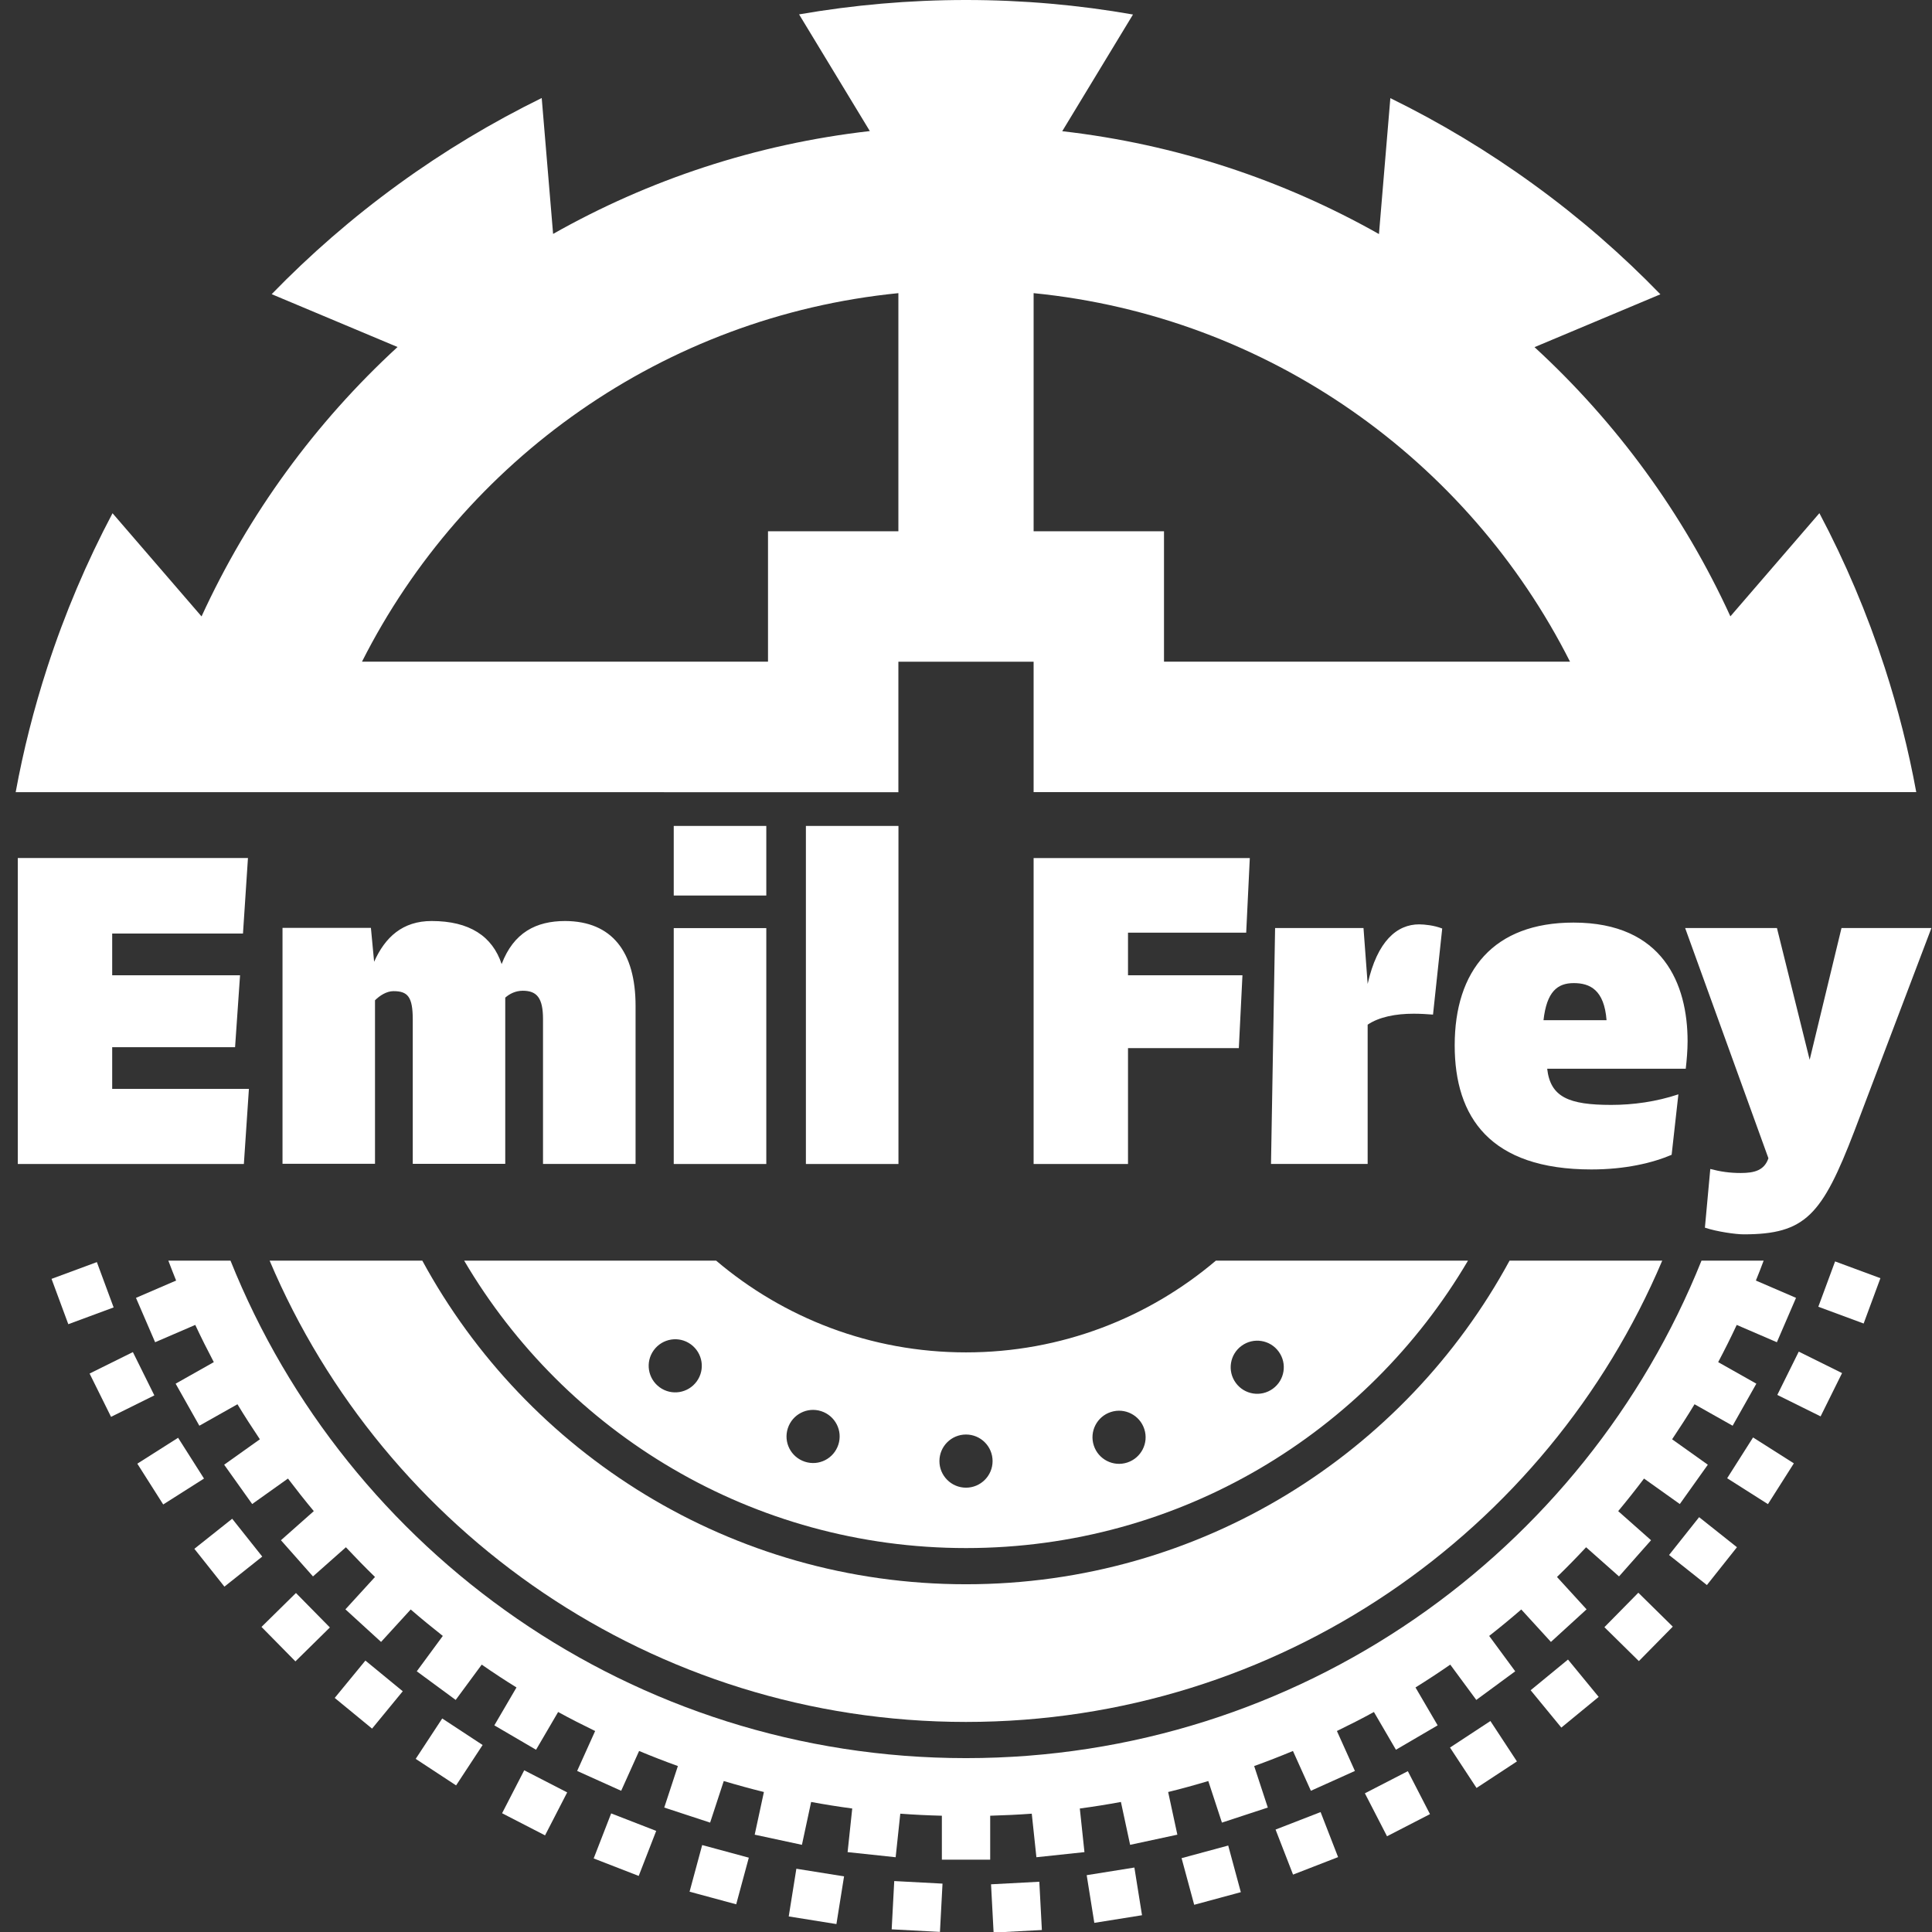 <?xml version="1.0" encoding="utf-8"?>
<!-- Generator: Adobe Illustrator 27.1.1, SVG Export Plug-In . SVG Version: 6.00 Build 0)  -->
<svg version="1.1" id="NEWNEW" xmlns="http://www.w3.org/2000/svg" xmlns:xlink="http://www.w3.org/1999/xlink" x="0px"
     y="0px"
     viewBox="0 0 283.46 283.46" style="enable-background:new 0 0 283.46 283.46;" xml:space="preserve">
<rect x="0" y="0" width="283.46" height="283.46" fill="#333333" stroke="none"/>
<style type="text/css">
	.st0{fill:#FFFFFF;}
</style>
    <g>
	<g>
		<path class="st0" d="M131.81,116.22V97.09h19.84v19.13h85.98h43.52c-1.12-6.11-2.66-12.22-4.63-18.29
			c-2.58-7.94-5.8-15.5-9.58-22.64l-13.06,15.14C247,75.4,237.17,61.98,225.14,50.93c0,0,0.01,0,0.01,0l18.46-7.75
			c-5.62-5.8-11.81-11.2-18.57-16.1c-6.76-4.91-13.8-9.13-21.05-12.68l-1.67,19.94c-14.02-7.92-29.74-13.18-46.47-15.09l10.38-17.12
			C158.27,0.73,150.08,0,141.73,0s-16.53,0.73-24.49,2.11l10.38,17.12c-16.74,1.91-32.46,7.16-46.47,15.09l-1.67-19.94
			c-7.25,3.56-14.3,7.77-21.05,12.68c-6.76,4.91-12.95,10.31-18.57,16.1l18.46,7.75c0,0,0.01,0,0.01,0
			C46.29,61.98,36.47,75.4,29.57,90.44L16.51,75.3c-3.78,7.14-7,14.69-9.58,22.64c-1.97,6.07-3.51,12.18-4.63,18.29h43.52H131.81z
			 M151.65,43.01c34.48,3.42,63.77,24.51,78.7,54.07h-59.57V77.95h-19.13V43.01z M131.81,43.01v34.94h-19.13v19.13H53.11
			C68.04,67.52,97.33,46.44,131.81,43.01z"/>
	</g>
        <g>
		<polygon class="st0" points="36.52,159.76 35.78,170.78 2.61,170.78 2.61,125.89 36.38,125.89 35.65,136.97 16.46,136.97
			16.46,143.09 35.22,143.09 34.49,153.64 16.46,153.64 16.46,159.76 		"/>
            <path class="st0" d="M93.25,147.59v23.18H79.67v-21.24c0-3.09-0.88-4.17-2.97-4.17c-1.08,0-1.96,0.47-2.57,1.01v24.39H60.56
			v-21.17c0-3.36-0.74-4.17-2.84-4.17c-1.01,0-2.03,0.67-2.7,1.34v23.99H41.45v-34.61h12.97l0.47,4.97
			c1.62-3.63,4.19-5.98,8.44-5.98c5.54,0,8.91,2.22,10.27,6.32c1.76-4.64,5.07-6.32,9.32-6.32
			C89.8,135.16,93.25,139.66,93.25,147.59"/>
            <rect x="98.85" y="121.18" class="st0" width="13.58" height="10.21"/>
            <rect x="98.85" y="136.17" class="st0" width="13.58" height="34.61"/>
            <rect x="118.24" y="121.18" class="st0" width="13.58" height="49.6"/>
	</g>
        <g>
		<path class="st0" d="M165.5,136.84v6.25h16.79l-0.53,10.69H165.5v17h-13.85v-44.89h31.72l-0.53,10.95H165.5z M211.6,136.23
			l-1.35,12.63c-0.88-0.07-1.89-0.13-2.84-0.13c-2.63,0-5.07,0.47-6.75,1.61v20.43h-14.18l0.6-34.61h12.97l0.61,8.2
			c1.42-6.32,4.32-8.74,7.56-8.74C209.04,135.63,210.39,135.76,211.6,136.23 M247.33,156.8H227c0.47,4.17,3.17,5.31,9.39,5.31
			c3.24,0,6.62-0.47,9.86-1.55l-0.99,8.87c-2.84,1.21-6.84,2.15-11.77,2.15c-14.86,0-20.06-7.66-20.06-18.21
			c0-10.95,5.68-18.01,17.43-18.01c13.17,0,16.74,9.07,16.74,17.41C247.6,154.11,247.47,155.59,247.33,156.8 M226.46,149.68h9.25
			c-0.34-4.44-2.43-5.44-4.8-5.44C228.49,144.23,226.93,145.51,226.46,149.68"/>
            <path class="st0" d="M283.37,136.17l-11.3,29.78c-4.74,12.34-7.18,15.15-16.25,15.15c-1.15,0-3.93-0.39-5.68-0.98l0.79-8.61
			c1.49,0.39,2.84,0.59,4.47,0.59c2.03,0,3.45-0.39,4.06-2.16l-12.22-33.78h13.47l4.8,19.33l4.67-19.33H283.37z"/>
	</g>
        <g>
		<g>
			<path class="st0" d="M178.39,184.96c-9.89,8.39-22.68,13.46-36.66,13.46s-26.78-5.07-36.66-13.46H68.1
				c14.84,25.22,42.25,42.17,73.64,42.17c31.38,0,58.79-16.94,73.64-42.17H178.39z M102.22,202.68c-1.27,1.74-3.7,2.13-5.44,0.86
				s-2.13-3.7-0.86-5.44c1.27-1.74,3.7-2.13,5.44-0.86C103.1,198.51,103.49,200.94,102.22,202.68z M123,211.96
				c-0.67,2.05-2.86,3.17-4.91,2.5c-2.05-0.67-3.17-2.86-2.5-4.91c0.67-2.05,2.86-3.17,4.91-2.5
				C122.55,207.72,123.67,209.92,123,211.96z M141.73,218.27c-2.15,0-3.9-1.75-3.9-3.9c0-2.15,1.74-3.9,3.9-3.9s3.9,1.75,3.9,3.9
				C145.63,216.52,143.88,218.27,141.73,218.27z M165.39,214.58c-2.05,0.67-4.25-0.46-4.91-2.5c-0.67-2.05,0.46-4.25,2.5-4.91
				c2.05-0.67,4.25,0.46,4.91,2.5C168.56,211.71,167.44,213.91,165.39,214.58z M186.75,203.75c-1.74,1.27-4.18,0.88-5.44-0.86
				c-1.27-1.74-0.88-4.18,0.86-5.44c1.74-1.27,4.18-0.88,5.44,0.86C188.88,200.05,188.49,202.49,186.75,203.75z"/>
		</g>
            <g>
			<g>

					<rect x="130.88" y="276.18" transform="matrix(0.053 -0.999 0.999 0.053 -152.015 399.181)"
                          class="st0" width="7.09" height="7.09"/>
			</g>
                <g>

					<rect x="116.36" y="274.64" transform="matrix(0.158 -0.987 0.987 0.158 -173.734 352.63)"
                          class="st0" width="7.09" height="7.09"/>
			</g>
                <g>

					<rect x="102.07" y="271.58" transform="matrix(0.261 -0.965 0.965 0.261 -187.543 305.162)"
                          class="st0" width="7.09" height="7.09"/>
			</g>
                <g>

					<rect x="88.19" y="267.02" transform="matrix(0.362 -0.932 0.932 0.362 -193.685 258.199)"
                          class="st0" width="7.09" height="7.09"/>
			</g>
                <g>

					<rect x="74.87" y="261.02" transform="matrix(0.458 -0.889 0.889 0.458 -192.672 213.048)"
                          class="st0" width="7.09" height="7.09"/>
			</g>
                <g>

					<rect x="62.26" y="253.65" transform="matrix(0.549 -0.836 0.836 0.549 -185.242 170.855)"
                          class="st0" width="7.09" height="7.09"/>
			</g>
                <g>

					<rect x="50.49" y="244.99" transform="matrix(0.635 -0.773 0.773 0.635 -172.33 132.577)"
                          class="st0" width="7.09" height="7.09"/>
			</g>
                <g>

					<rect x="39.71" y="235.13" transform="matrix(0.713 -0.702 0.702 0.713 -155.008 98.928)"
                          class="st0" width="7.09" height="7.09"/>
			</g>
                <g>

					<rect x="30.03" y="224.19" transform="matrix(0.783 -0.622 0.622 0.783 -134.444 70.376)"
                          class="st0" width="7.09" height="7.09"/>
			</g>
                <g>

					<rect x="21.55" y="212.3" transform="matrix(0.844 -0.536 0.536 0.844 -111.834 47.118)"
                          class="st0" width="7.09" height="7.09"/>
			</g>
                <g>

					<rect x="14.38" y="199.57" transform="matrix(0.896 -0.444 0.444 0.896 -88.35 29.095)"
                          class="st0" width="7.09" height="7.09"/>
			</g>
                <g>

					<rect x="8.59" y="186.15" transform="matrix(0.938 -0.347 0.347 0.938 -65.09 16.006)"
                          class="st0" width="7.09" height="7.09"/>
			</g>
                <g>

					<rect x="145.49" y="276.18" transform="matrix(0.999 -0.053 0.053 0.999 -14.578 8.269)"
                          class="st0" width="7.09" height="7.09"/>
			</g>
                <g>

					<rect x="160.02" y="274.64" transform="matrix(0.987 -0.158 0.158 0.987 -41.896 29.335)"
                          class="st0" width="7.09" height="7.09"/>
			</g>
                <g>

					<rect x="174.3" y="271.58" transform="matrix(0.965 -0.261 0.261 0.965 -65.722 56.043)"
                          class="st0" width="7.09" height="7.09"/>
			</g>
                <g>

					<rect x="188.18" y="267.02" transform="matrix(0.932 -0.362 0.362 0.932 -84.897 87.69)"
                          class="st0" width="7.09" height="7.09"/>
			</g>
                <g>

					<rect x="201.5" y="261.02" transform="matrix(0.889 -0.458 0.458 0.889 -98.427 123.351)"
                          class="st0" width="7.09" height="7.09"/>
			</g>
                <g>

					<rect x="214.12" y="253.65" transform="matrix(0.836 -0.549 0.549 0.836 -105.516 161.899)"
                          class="st0" width="7.09" height="7.09"/>
			</g>
                <g>

					<rect x="225.88" y="244.99" transform="matrix(0.773 -0.635 0.635 0.773 -105.601 202.045)"
                          class="st0" width="7.09" height="7.09"/>
			</g>
                <g>

					<rect x="236.67" y="235.13" transform="matrix(0.702 -0.713 0.713 0.702 -98.394 242.421)"
                          class="st0" width="7.09" height="7.09"/>
			</g>
                <g>

					<rect x="246.35" y="224.19" transform="matrix(0.622 -0.783 0.783 0.622 -83.889 281.594)"
                          class="st0" width="7.09" height="7.09"/>
			</g>
                <g>

					<rect x="254.83" y="212.3" transform="matrix(0.536 -0.844 0.844 0.536 -62.364 318.168)"
                          class="st0" width="7.09" height="7.09"/>
			</g>
                <g>

					<rect x="262" y="199.57" transform="matrix(0.444 -0.896 0.896 0.444 -34.38 350.804)"
                          class="st0" width="7.09" height="7.09"/>
			</g>
                <g>

					<rect x="267.79" y="186.15" transform="matrix(0.347 -0.938 0.938 0.347 -0.751 378.317)"
                          class="st0" width="7.09" height="7.09"/>
			</g>
		</g>
            <path class="st0" d="M260.7,196.93l2.81-6.51l-5.89-2.54c0.39-0.97,0.78-1.93,1.14-2.92h-1.52h-6.07h-1.53
			c-17.15,42.78-59,72.99-107.91,72.99c-48.91,0-90.76-30.21-107.91-72.99h-1.53h-6.07h-1.52c0.36,0.98,0.76,1.95,1.14,2.92
			l-5.89,2.54l2.81,6.51l5.89-2.54c0.86,1.85,1.78,3.67,2.72,5.46l-5.6,3.16l3.48,6.17l5.59-3.15c1.05,1.74,2.16,3.45,3.29,5.14
			l-5.24,3.73l4.11,5.77l5.25-3.74c1.23,1.62,2.49,3.22,3.79,4.78l-4.82,4.27l4.7,5.31l4.83-4.28c1.39,1.48,2.81,2.94,4.27,4.36
			l-4.34,4.75l5.23,4.78l4.35-4.76c1.54,1.33,3.11,2.62,4.71,3.88l-3.82,5.19l5.71,4.2l3.82-5.18c1.67,1.16,3.37,2.28,5.1,3.35
			l-3.25,5.56l6.12,3.58l3.24-5.54c1.78,0.98,3.6,1.9,5.43,2.79l-2.64,5.86l6.46,2.91l2.63-5.84c1.87,0.78,3.77,1.52,5.69,2.21
			l-2,6.09l6.73,2.21l2-6.1c1.95,0.58,3.91,1.12,5.89,1.61l-1.35,6.26l6.93,1.49l1.35-6.29c1.99,0.37,4,0.69,6.03,0.96l-0.68,6.4
			l7.05,0.75l0.68-6.39c2.02,0.15,4.05,0.25,6.1,0.3v6.45h7.09v-6.45c2.04-0.06,4.08-0.15,6.1-0.3l0.68,6.39l7.05-0.75l-0.68-6.4
			c2.03-0.27,4.03-0.59,6.03-0.96l1.35,6.29l6.93-1.49l-1.35-6.26c1.98-0.48,3.94-1.03,5.89-1.61l2,6.1l6.73-2.21l-2-6.09
			c1.92-0.69,3.82-1.43,5.69-2.21l2.63,5.84l6.46-2.91l-2.64-5.86c1.83-0.89,3.65-1.81,5.43-2.79l3.23,5.54l6.12-3.58l-3.25-5.56
			c1.73-1.08,3.43-2.19,5.1-3.35l3.82,5.18l5.71-4.2l-3.82-5.19c1.6-1.25,3.17-2.55,4.71-3.88l4.35,4.76l5.23-4.78l-4.34-4.75
			c1.46-1.41,2.88-2.87,4.27-4.36l4.83,4.28l4.7-5.31l-4.82-4.27c1.3-1.56,2.57-3.16,3.79-4.78l5.25,3.74l4.11-5.77l-5.24-3.73
			c1.13-1.69,2.24-3.4,3.29-5.14l5.59,3.15l3.48-6.17l-5.6-3.16c0.95-1.8,1.86-3.61,2.72-5.46L260.7,196.93z"/>
            <path class="st0" d="M141.73,232.44c-34.45,0-64.41-19.2-79.77-47.48h-22.4c16.85,39.77,56.25,67.68,102.16,67.68
			c45.92,0,85.31-27.9,102.16-67.68h-22.4C206.14,213.24,176.18,232.44,141.73,232.44z"/>
	</g>
</g>
</svg>
